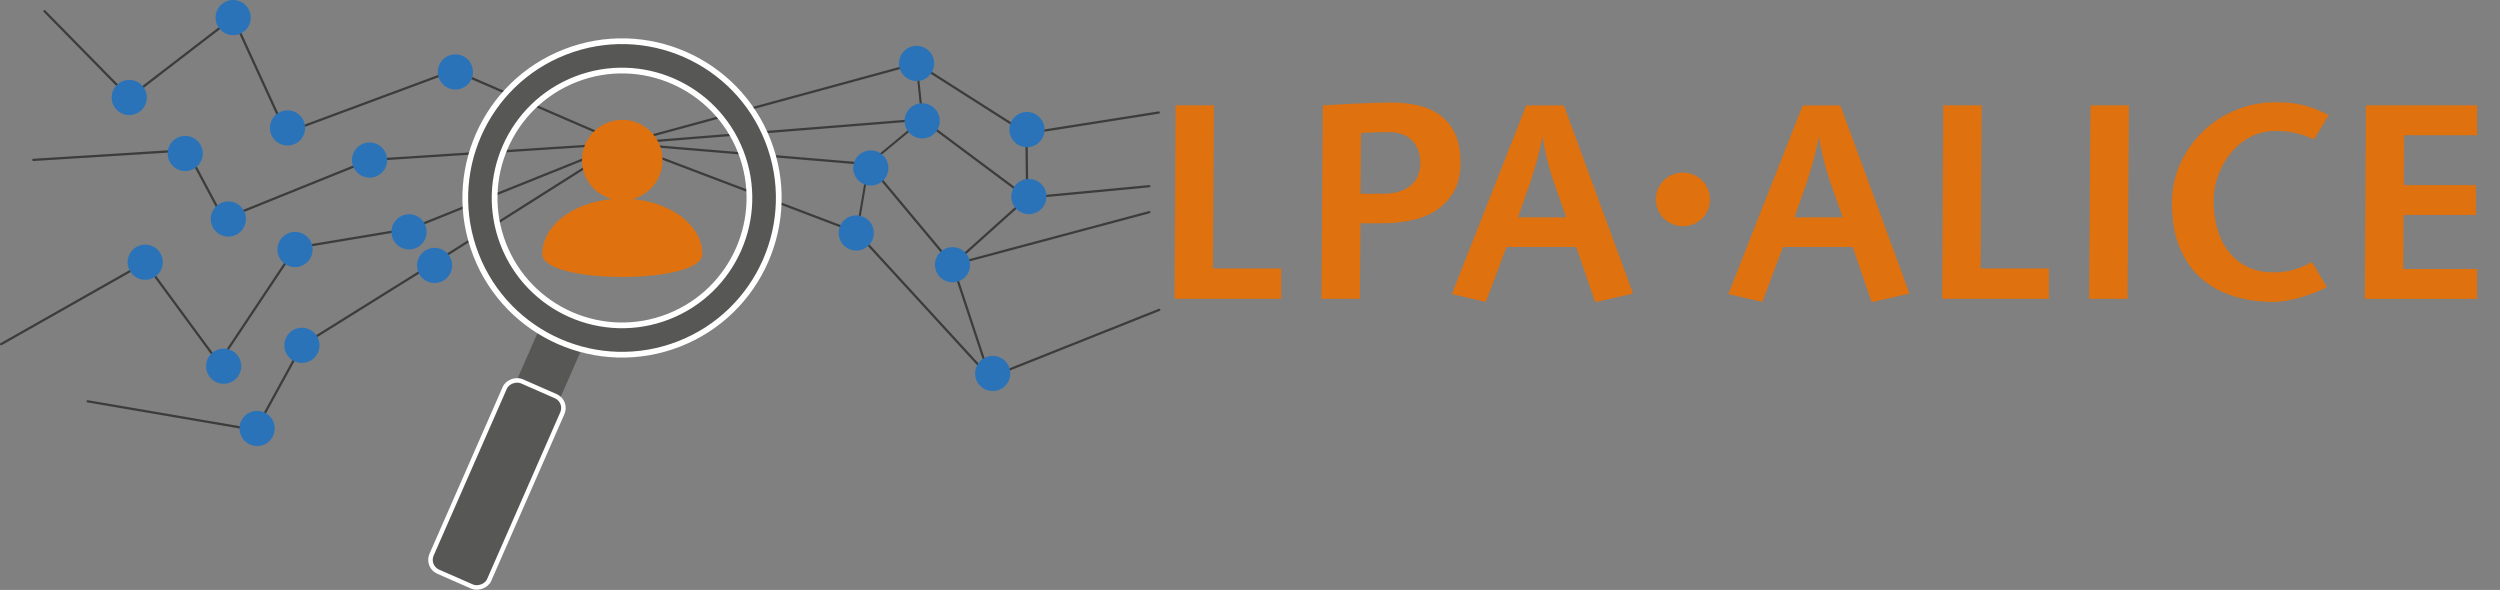 <?xml version="1.0" encoding="UTF-8"?><svg id="Ebene_1" xmlns="http://www.w3.org/2000/svg" viewBox="0 0 436.38 102.97"><rect x="0" y="0" width="436.38" height="102.97" fill="#808080" stroke="none"/><defs><style>.cls-1,.cls-2,.cls-3,.cls-4,.cls-5{stroke-miterlimit:10;}.cls-1,.cls-2,.cls-4,.cls-6{fill:none;}.cls-1,.cls-2,.cls-6{stroke:#3c3c3b;}.cls-1,.cls-6{stroke-width:.4px;}.cls-7{fill:#df710e;}.cls-8{fill:#2a73b9;}.cls-9,.cls-3,.cls-5{fill:#575756;}.cls-2{stroke-width:.37px;}.cls-3,.cls-4{stroke:#fff;}.cls-4{stroke-width:.79px;}.cls-5{stroke:#575756;stroke-width:.74px;}.cls-6{stroke-linecap:round;stroke-linejoin:round;}</style></defs><polyline class="cls-6" points="7.77 1.95 22.56 17.02 40.7 3.07 49.91 23.16 79.21 12.28 108.71 25.05 159.99 11.07 179.17 23.28 202.26 19.64"/><polyline class="cls-6" points="5.82 27.91 32.61 26.23 39.02 38.23 64.51 27.94 108.71 25.05 161.01 20.87 179.3 34.51 200.61 32.5"/><polyline class="cls-2" points="159.99 11.07 161.01 20.87 151.61 28.65 149.58 40.58"/><polyline class="cls-1" points="179.17 23.28 179.3 34.51 166.27 46.21 172.77 65.86"/><polyline class="cls-6" points="15.3 70.05 44.61 75.07 52.7 60.28 76.42 45.49 108.71 25.05 149.58 40.58 172.77 65.86 202.35 54.08"/><polyline class="cls-6" points="200.61 37.03 166.27 46.21 151.61 28.65 108.68 25.05 71.68 39.91 51.58 43.26 38.19 63.35 25.32 45.84 .2 60.07"/><g><circle class="cls-8" cx="22.56" cy="17.02" r="3.07"/><circle class="cls-8" cx="40.7" cy="3.07" r="3.07"/><circle class="cls-8" cx="50.19" cy="22.33" r="3.07"/><circle class="cls-8" cx="159.99" cy="11.07" r="3.07"/><circle class="cls-8" cx="160.97" cy="21.1" r="3.07"/><circle class="cls-8" cx="152" cy="29.32" r="3.07"/><circle class="cls-8" cx="149.46" cy="40.67" r="3.07"/><circle class="cls-8" cx="173.28" cy="65.19" r="3.07"/><circle class="cls-8" cx="166.27" cy="46.21" r="3.07"/><circle class="cls-8" cx="179.59" cy="34.31" r="3.07"/><circle class="cls-8" cx="179.26" cy="22.62" r="3.07"/><circle class="cls-8" cx="79.49" cy="12.56" r="3.07"/><circle class="cls-8" cx="39.86" cy="38.23" r="3.07"/><circle class="cls-8" cx="32.33" cy="26.79" r="3.07"/><circle class="cls-8" cx="64.51" cy="27.94" r="3.07"/><circle class="cls-8" cx="71.4" cy="40.47" r="3.07"/><circle class="cls-8" cx="75.86" cy="46.33" r="3.07"/><circle class="cls-8" cx="52.7" cy="60.28" r="3.07"/><circle class="cls-8" cx="44.88" cy="74.79" r="3.07"/><circle class="cls-8" cx="39.04" cy="63.92" r="3.07"/><circle class="cls-8" cx="51.5" cy="43.55" r="3.07"/><circle class="cls-8" cx="25.35" cy="45.77" r="3.07"/></g><circle class="cls-7" cx="108.62" cy="27.95" r="7.03"/><path class="cls-7" d="M122.59,44.34c0,5.34-27.94,5.34-27.94,0s6.25-9.67,13.97-9.67,13.97,4.33,13.97,9.67Z"/><g><rect class="cls-5" x="92.06" y="58.01" width="7.45" height="11.68" transform="translate(33.72 -33.1) rotate(23.69)"/><g><rect class="cls-9" x="68.59" y="78.96" width="36.3" height="10.98" rx="2.25" ry="2.25" transform="translate(-25.44 129.97) rotate(-66.31)"/><rect class="cls-4" x="68.59" y="78.96" width="36.3" height="10.98" rx="2.25" ry="2.25" transform="translate(-25.44 129.97) rotate(-66.31)"/></g><path class="cls-3" d="M98.63,9.07c-14.07,5.49-21.03,21.35-15.54,35.43,5.49,14.07,21.35,21.03,35.43,15.54,14.07-5.49,21.03-21.35,15.54-35.43-5.49-14.07-21.35-21.03-35.43-15.54Zm18.03,46.2c-11.44,4.46-24.33-1.19-28.8-12.63-4.46-11.44,1.19-24.33,12.63-28.8,11.44-4.46,24.33,1.19,28.8,12.63,4.46,11.44-1.19,24.33-12.63,28.8Z"/></g><g><path class="cls-7" d="M205.01,52.16l.19-33.77h6.71l-.19,28.47h11.92v5.3h-18.64Z"/><path class="cls-7" d="M254.94,28.31c0,2.11-.41,3.84-1.22,5.21-.81,1.36-1.86,2.45-3.14,3.26-1.28,.81-2.73,1.38-4.35,1.7-1.62,.32-3.24,.49-4.87,.49h-3.89l-.1,13.19h-6.71l.24-33.77c.75-.03,1.65-.08,2.72-.15,1.07-.06,2.17-.12,3.31-.17,1.13-.05,2.23-.09,3.28-.12,1.05-.03,1.95-.05,2.7-.05,1.72,0,3.32,.18,4.79,.54,1.48,.36,2.75,.95,3.82,1.78,1.07,.83,1.91,1.9,2.51,3.21,.6,1.31,.9,2.94,.9,4.89Zm-7.01,.15c0-.71-.11-1.39-.32-2.04-.21-.65-.54-1.22-.97-1.73-.44-.5-1.01-.9-1.7-1.19-.7-.29-1.53-.44-2.51-.44s-1.82,.02-2.65,.05c-.83,.03-1.57,.07-2.21,.1l-.1,10.61h3.94c2.08,0,3.68-.48,4.82-1.44,1.13-.96,1.7-2.26,1.7-3.92Z"/><path class="cls-7" d="M278.44,52.74l-3.31-9.63h-12.17l-3.6,9.59-5.94-1.36,12.99-32.94h6.57l12.07,32.84-6.62,1.51Zm-7.2-20.88c-.36-1.04-.67-2.04-.92-3.02-.26-.97-.47-1.83-.63-2.58-.16-.75-.31-1.57-.44-2.48-.19,.97-.38,1.84-.56,2.6-.18,.76-.41,1.62-.68,2.58-.28,.96-.58,1.92-.9,2.9l-2.14,6.08h8.42l-2.14-6.08Z"/><path class="cls-7" d="M298.49,34.81c0,.65-.12,1.25-.36,1.82s-.58,1.06-1.01,1.49c-.43,.42-.94,.76-1.51,1-.58,.24-1.19,.36-1.84,.36s-1.26-.12-1.84-.36c-.58-.24-1.08-.57-1.5-.99-.42-.41-.76-.91-1.01-1.48-.25-.58-.38-1.19-.38-1.84s.12-1.26,.36-1.82c.24-.57,.58-1.06,1-1.49,.42-.42,.92-.76,1.5-1s1.2-.36,1.86-.36,1.26,.12,1.84,.36,1.08,.58,1.51,1c.43,.42,.77,.92,1.01,1.49,.24,.57,.36,1.17,.36,1.82Z"/><path class="cls-7" d="M326.7,52.74l-3.31-9.63h-12.17l-3.6,9.59-5.94-1.36,12.99-32.94h6.57l12.07,32.84-6.62,1.51Zm-7.2-20.88c-.36-1.04-.67-2.04-.92-3.02-.26-.97-.47-1.83-.63-2.58-.16-.75-.31-1.57-.44-2.48-.19,.97-.38,1.84-.56,2.6-.18,.76-.41,1.62-.68,2.58-.28,.96-.58,1.92-.9,2.9l-2.14,6.08h8.42l-2.14-6.08Z"/><path class="cls-7" d="M339.01,52.16l.19-33.77h6.71l-.19,28.47h11.92v5.3h-18.64Z"/><path class="cls-7" d="M371.37,52.16h-6.71l.24-33.77h6.71l-.24,33.77Z"/><path class="cls-7" d="M403.92,24.32c-.68-.29-1.29-.53-1.82-.71-.54-.18-1.07-.32-1.61-.44-.54-.11-1.07-.19-1.61-.24s-1.14-.07-1.82-.07c-1.43,0-2.78,.32-4.06,.95-1.28,.63-2.41,1.51-3.38,2.63-.97,1.12-1.75,2.43-2.34,3.92-.58,1.49-.88,3.08-.88,4.77s.21,3.28,.63,4.77,1.06,2.81,1.92,3.94,1.95,2.04,3.26,2.7c1.31,.67,2.86,1,4.65,1,1.43,0,2.66-.17,3.7-.51s2.04-.77,3.02-1.29l2.58,4.38c-.62,.33-1.32,.64-2.12,.95-.79,.31-1.61,.58-2.43,.83-.83,.24-1.66,.44-2.48,.58-.83,.15-1.58,.22-2.26,.22-2.5,0-4.83-.33-6.98-1-2.16-.67-4.04-1.7-5.64-3.09-1.61-1.39-2.86-3.19-3.77-5.38-.91-2.19-1.36-4.79-1.36-7.81,0-2.46,.5-4.77,1.48-6.91s2.31-4.01,3.97-5.6c1.65-1.59,3.57-2.83,5.74-3.72,2.17-.89,4.44-1.34,6.81-1.34,1,0,1.91,.04,2.72,.12,.81,.08,1.58,.22,2.31,.41,.73,.19,1.44,.43,2.14,.71,.7,.28,1.44,.61,2.21,1l-2.58,4.23Z"/><path class="cls-7" d="M412.78,52.16l.19-33.77h19.42v5.21h-12.75l-.05,8.71h12.6v5.21h-12.65l-.05,9.44h12.89v5.21h-19.61Z"/></g></svg>